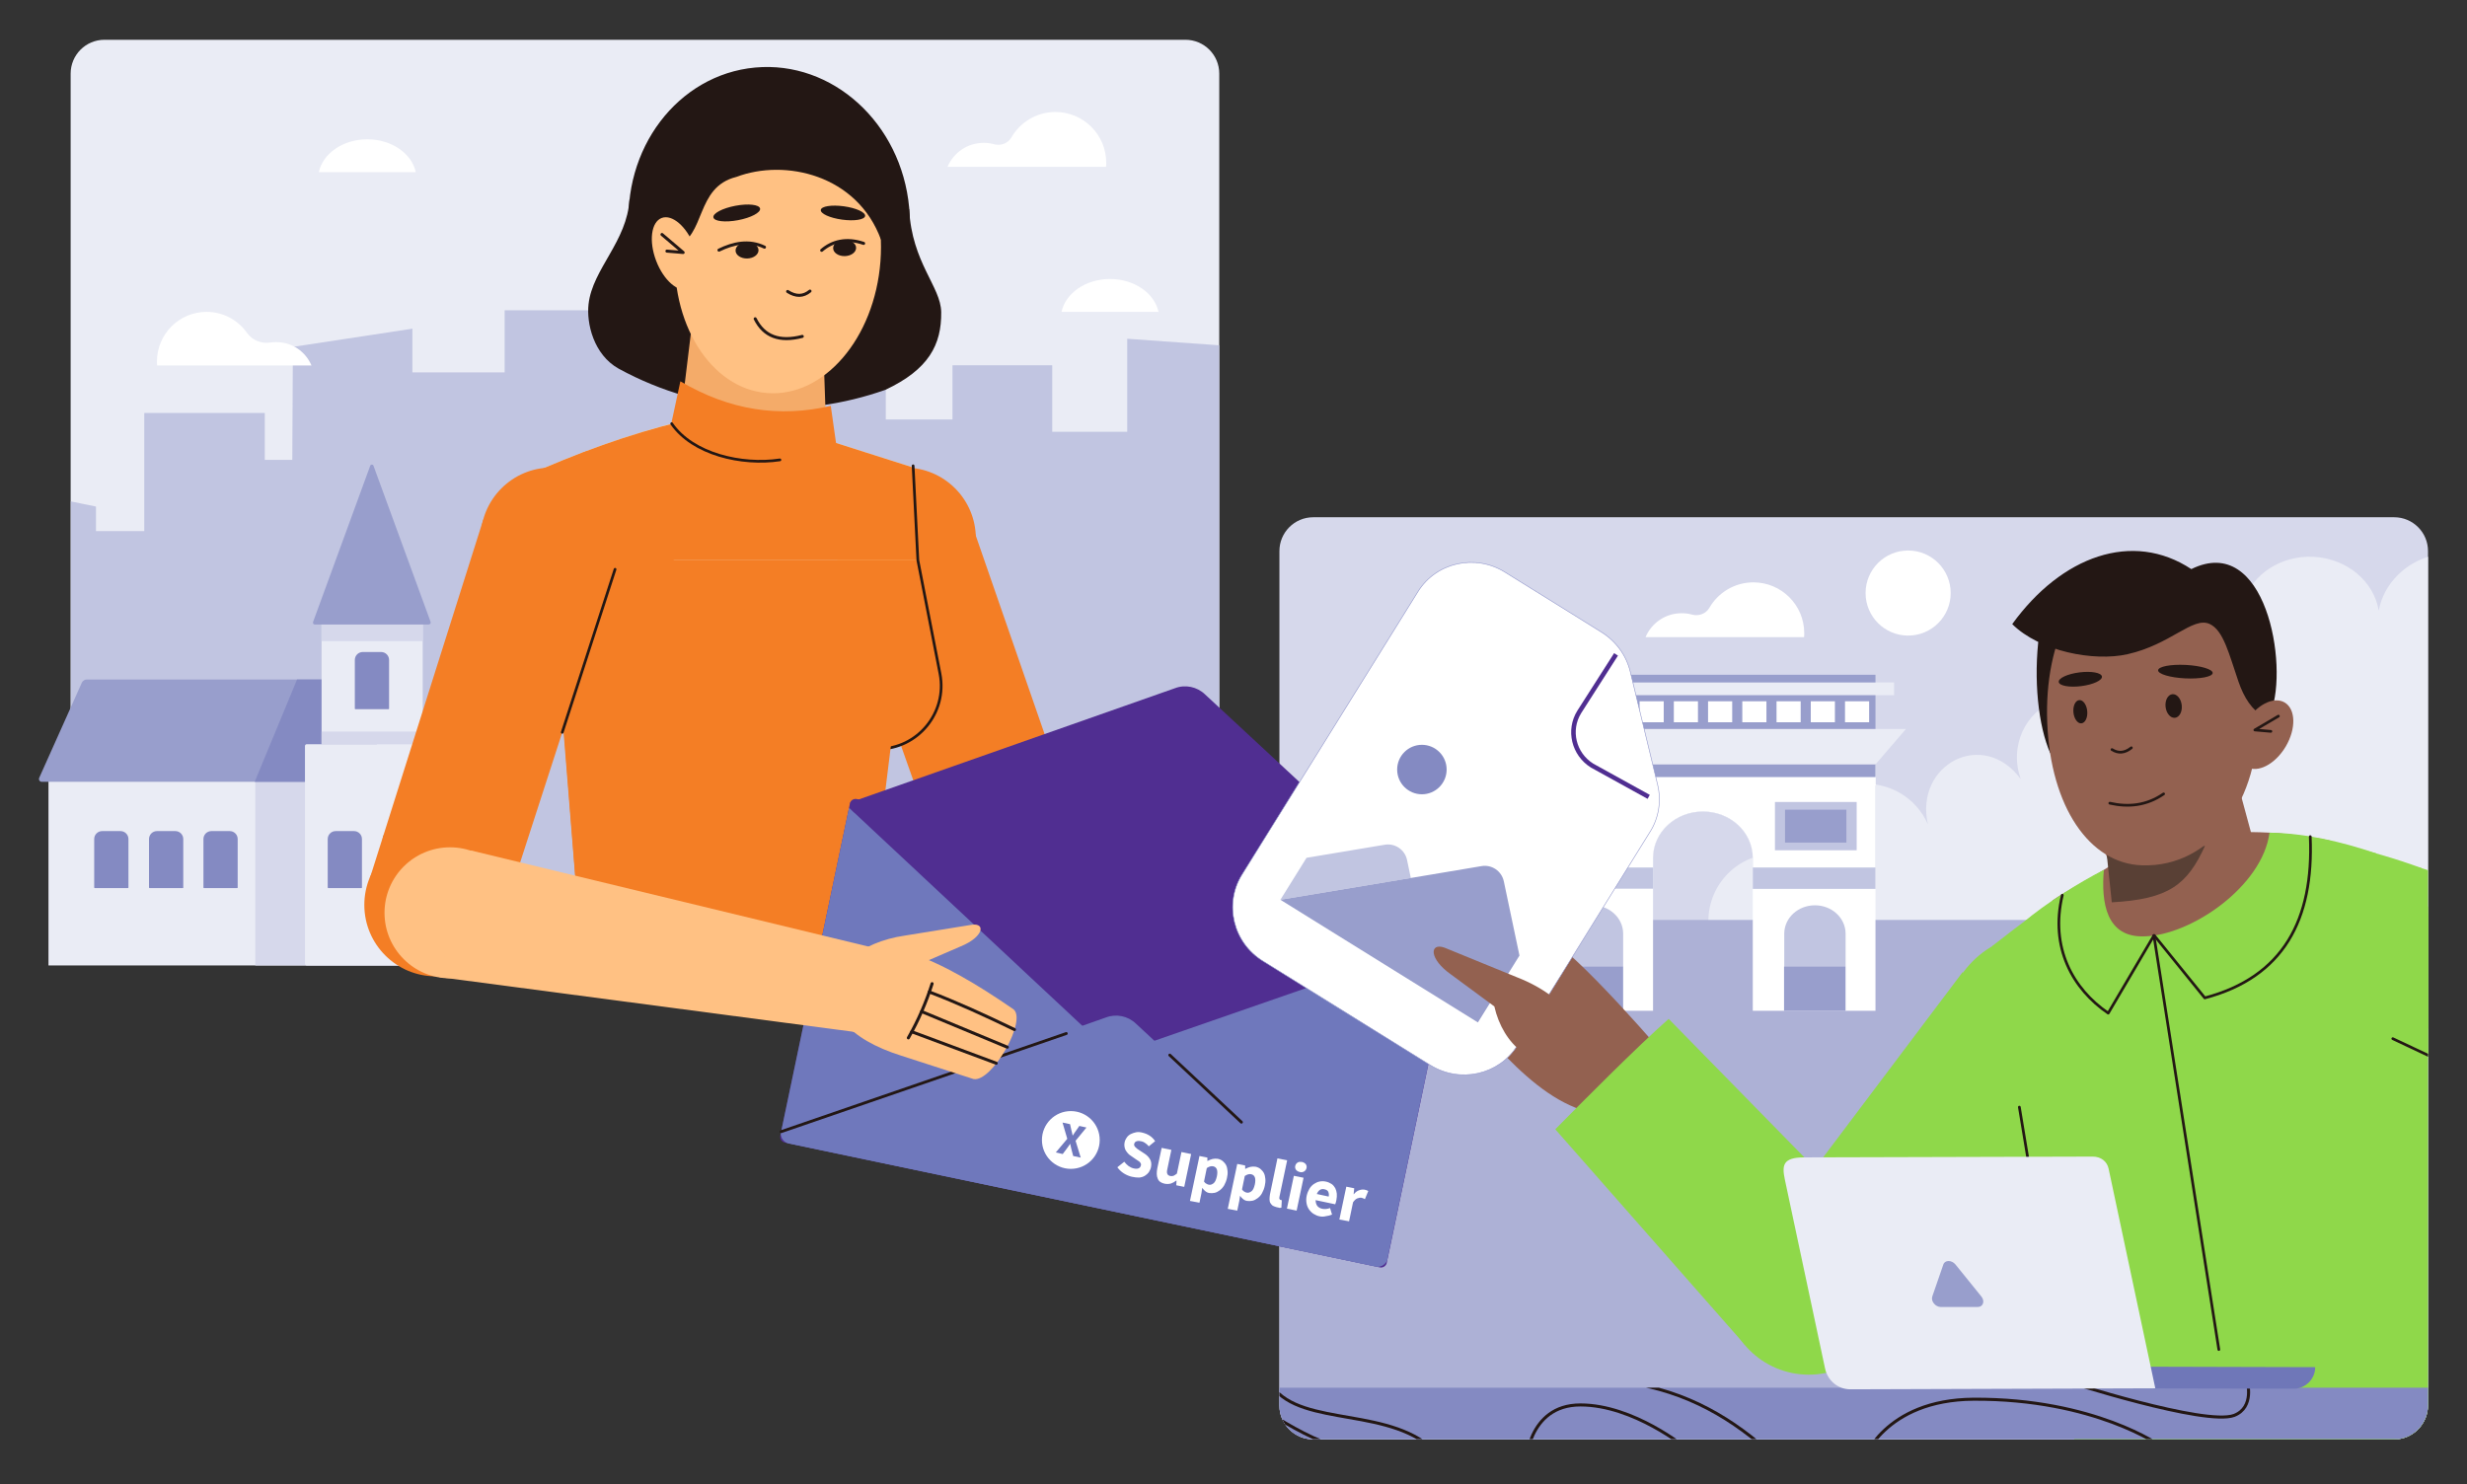 <?xml version="1.0" encoding="utf-8"?>
<!-- Generator: Adobe Illustrator 25.2.3, SVG Export Plug-In . SVG Version: 6.00 Build 0)  -->
<svg version="1.1" id="Layer_1" xmlns="http://www.w3.org/2000/svg" xmlns:xlink="http://www.w3.org/1999/xlink" x="0px" y="0px"
	 viewBox="0 0 1246.6 750.1" style="enable-background:new 0 0 1246.6 750.1;" xml:space="preserve">
<rect x="0" y="0" width="1246.6" height="750.1" fill="#333333" stroke="none"/>
<style type="text/css">
	.st0{fill:#D6D8EB;}
	.st1{clip-path:url(#SVGID_2_);}
	.st2{fill:#EAECF5;}
	.st3{fill:#ADB1D6;}
	.st4{fill:#FFFFFF;}
	.st5{fill:#C1C5E1;}
	.st6{fill:#989ECC;}
	.st7{clip-path:url(#SVGID_4_);fill:#FFFFFF;}
	.st8{clip-path:url(#SVGID_6_);}
	.st9{fill:#8FD84A;}
	.st10{fill:#936150;}
	.st11{fill:#594035;}
	.st12{fill:none;stroke:#231714;stroke-width:1.369;stroke-linecap:round;stroke-linejoin:round;stroke-miterlimit:10;}
	.st13{fill:#231714;}
	.st14{clip-path:url(#SVGID_8_);}
	.st15{fill:#848AC2;}
	.st16{clip-path:url(#SVGID_10_);}
	.st17{fill:none;stroke:#231714;stroke-width:1.538;stroke-linecap:round;stroke-linejoin:round;stroke-miterlimit:10;}
	.st18{fill:#57707A;}
	.st19{fill:#F47E25;}
	.st20{fill:#FFE6B8;}
	.st21{fill:#F4AB69;}
	.st22{fill:#FFC183;}
	.st23{fill:none;stroke:#231714;stroke-width:1.532;stroke-linecap:round;stroke-linejoin:round;stroke-miterlimit:10;}
	.st24{fill:#502E91;}
	.st25{fill:#6F78BC;}
	.st26{fill:none;stroke:#231714;stroke-width:1.448;stroke-linecap:round;stroke-linejoin:round;stroke-miterlimit:10;}
	.st27{enable-background:new    ;}
	.st28{fill:#C1755D;}
	.st29{fill:none;stroke:#9297CB;stroke-width:0.283;stroke-miterlimit:10;}
	.st30{fill:none;stroke:#502E91;stroke-width:2.307;stroke-miterlimit:10;}
	.st31{fill:#6F77B8;}
</style>
<path class="st0" d="M1209.8,727.4H663.6c-9.4,0-17.1-7.6-17.1-17.1V278.5c0-9.4,7.6-17.1,17.1-17.1h546.2c9.4,0,17.1,7.6,17.1,17.1
	v431.8C1226.8,719.7,1219.2,727.4,1209.8,727.4z"/>
<g>
	<g>
		<defs>
			<path id="SVGID_1_" d="M1209.8,727.4H505.3c-9.4,0-17.1-7.6-17.1-17.1V278.5c0-9.4,7.6-17.1,17.1-17.1h704.5
				c9.4,0,17.1,7.6,17.1,17.1v431.8C1226.8,719.7,1219.2,727.4,1209.8,727.4z"/>
		</defs>
		<clipPath id="SVGID_2_">
			<use xlink:href="#SVGID_1_"  style="overflow:visible;"/>
		</clipPath>
		<g class="st1">
			<g>
				<path class="st2" d="M1384.5,211.2c-5.1-6.2-12.6-10.2-21-10.7c-12.6-0.6-23.8,7.1-28.8,18.5c-4.1-4.9-9.5-8-15.6-8.3
					c-13.6-0.7-25.4,12.9-26.2,30.4c-0.2,3.1,0,6.1,0.6,8.9c-3.2-1.4-6.6-2.3-10.2-2.5c-16.5-0.8-30.6,12.7-31.5,30.1
					c-0.1,1.3,0,2.7,0,4c-6.5-2.3-14-2.9-21.4-1.2c-15.1,3.4-26,14.9-28.4,28.2c-2.4-14.7-16-26.4-33-27.2
					c-16.4-0.8-30.6,8.7-35.1,22.2c-0.8-0.1-1.7-0.2-2.5-0.2c-16.5-0.8-30.6,12.7-31.5,30.1c-0.2,3.3,0.2,6.6,0.9,9.6
					c-2-0.7-4-1.1-6.2-1.2c-12.6-0.6-23.3,9.6-24,22.9c-4.9-7-12.6-11.8-21.5-12.2c-15.7-0.8-29.1,12-29.9,28.6
					c-0.2,4.4,0.5,8.6,1.9,12.5c-19.1-25.8-53.8-7.3-46.9,22.9c-5.7-13.1-19.3-21.7-34.3-20.3c-18.7,1.7-32.4,18.3-30.7,37
					c0,0.1,0,0.2,0,0.3c-4.7-1.8-9.8-2.5-15.1-2c-18.7,1.7-32.4,18.3-30.7,37c1.1,12.2,8.6,22.3,18.9,27.4l75.3,265.5l605.2,22.8
					l-99.2-308.2l4.6-251c-18.1-14.7-37.2-28.3-57.1-40.5C1397.5,185.9,1386.6,196.9,1384.5,211.2z"/>
				<path class="st3" d="M1209.8,727.4H663.6c-9.4,0-17.1-7.6-17.1-17.1V464.9h580.3v245.4C1226.8,719.7,1219.2,727.4,1209.8,727.4z
					"/>
				<g>
					<path class="st4" d="M773.3,392.7v118.1h62v-77.5c0.2-12.8,11.4-23.1,25.2-23.1s25,10.3,25.2,23.1v77.5h62V392.7H773.3z"/>
					<path class="st5" d="M932.6,510.8v-39.1c-0.1-7.9-7-14.2-15.5-14.2s-15.4,6.3-15.5,14.2v39.1H932.6z"/>
					<g>
						<g>
							<path class="st5" d="M773.3,397v52.1h62V444v-10.7c0.2-12.8,11.4-23.1,25.2-23.1s25,10.3,25.2,23.1V444v5.2h62V397H773.3z"/>
						</g>
					</g>
					<rect x="901.5" y="488.5" class="st6" width="31" height="22.3"/>
					<path class="st5" d="M820.2,510.8v-39.1c-0.1-7.9-7-14.2-15.5-14.2s-15.4,6.3-15.5,14.2v39.1H820.2z"/>
					<rect x="789.1" y="488.5" class="st6" width="31" height="22.3"/>
					<path class="st4" d="M773.3,386.3v52.1h62v-5.2c0.2-12.8,11.4-23.1,25.2-23.1s25,10.3,25.2,23.1v5.2h62v-52.1H773.3z"/>
					<rect x="773.3" y="341" class="st6" width="174.4" height="51.7"/>
					<rect x="763.9" y="344.9" class="st2" width="193.2" height="6.4"/>
					<rect x="896.9" y="405.3" class="st5" width="41.3" height="24.4"/>
					<rect x="902" y="409.2" class="st6" width="31" height="16.6"/>
					<rect x="782.8" y="405.3" class="st5" width="41.3" height="24.4"/>
					<polygon class="st2" points="947.7,386.3 773.3,386.3 757.9,368.4 963.1,368.4 					"/>
					<rect x="787.9" y="409.2" class="st6" width="31" height="16.6"/>
					<g>
						<rect x="776.6" y="354.4" class="st4" width="12.2" height="10.6"/>
						<rect x="793.9" y="354.4" class="st4" width="12.2" height="10.6"/>
						<rect x="811.2" y="354.4" class="st4" width="12.2" height="10.6"/>
						<rect x="828.5" y="354.4" class="st4" width="12.2" height="10.6"/>
						<rect x="845.8" y="354.4" class="st4" width="12.2" height="10.6"/>
						<rect x="863.1" y="354.4" class="st4" width="12.2" height="10.6"/>
						<rect x="880.4" y="354.4" class="st4" width="12.2" height="10.6"/>
						<rect x="897.7" y="354.4" class="st4" width="12.2" height="10.6"/>
						<rect x="915" y="354.4" class="st4" width="12.2" height="10.6"/>
						<rect x="932.3" y="354.4" class="st4" width="12.2" height="10.6"/>
					</g>
				</g>
			</g>
		</g>
	</g>
	<g>
		<defs>
			<path id="SVGID_3_" d="M1209.8,727.4H505.3c-9.4,0-17.1-7.6-17.1-17.1V278.5c0-9.4,7.6-17.1,17.1-17.1h704.5
				c9.4,0,17.1,7.6,17.1,17.1v431.8C1226.8,719.7,1219.2,727.4,1209.8,727.4z"/>
		</defs>
		<clipPath id="SVGID_4_">
			<use xlink:href="#SVGID_3_"  style="overflow:visible;"/>
		</clipPath>
		<path class="st7" d="M911.7,320c0-14.2-11.5-25.7-25.7-25.7c-9.5,0-17.8,5.2-22.2,12.8c-1.8,3.1-5.4,4.4-8.8,3.5
			c-1.7-0.5-3.4-0.7-5.3-0.7c-8.2,0-15.2,5-18.2,12.1h80.1C911.7,321.4,911.7,320.7,911.7,320z"/>
	</g>
</g>
<circle class="st4" cx="964.2" cy="299.7" r="21.5"/>
<g>
	<g>
		<defs>
			<path id="SVGID_5_" d="M1209.8,727.4H505.3c-9.4,0-17.1-7.6-17.1-17.1V278.5c0-9.4,7.6-17.1,17.1-17.1h704.5
				c9.4,0,17.1,7.6,17.1,17.1v431.8C1226.8,719.7,1219.2,727.4,1209.8,727.4z"/>
		</defs>
		<clipPath id="SVGID_6_">
			<use xlink:href="#SVGID_5_"  style="overflow:visible;"/>
		</clipPath>
		<g class="st8">
			<g>
				<g>
					<g>
						<circle class="st9" cx="1030.8" cy="519.7" r="48"/>
					</g>
				</g>
			</g>
			<path class="st9" d="M1223.7,438.7l42.2,314.8c0-5.4-210.9,9.7-210.9,15l-48.3-290.4C1058.3,437.6,1114,399,1223.7,438.7z"/>
			<path class="st10" d="M1137.4,420.5l-6.9-25.5l-68.5,31.3l4.4,11.2c-9.4,6.2-21.7,12.3-29.3,17.6c6.8,18.3,27.2,55.2,78.7,44.2
				c45.3-9.7,58.3-49.2,61.9-74.4C1163.1,421.9,1149.8,420.6,1137.4,420.5z"/>
			<polyline class="st9" points="991.7,491.3 903.1,609 943.6,682 1065.2,553.2 991.7,491.3 			"/>
			<path class="st11" d="M1064.2,428.3l2.9,27.7c28.8-1.6,38.1-8.8,47.1-28.5L1064.2,428.3z"/>
			<g>
				<g>
					<g>
						<g>
							<g>
								<circle class="st9" cx="1212.6" cy="479.7" r="42.4"/>
							</g>
						</g>
					</g>
					<g>
						<polyline class="st9" points="1542.6,611.1 1507.3,666.2 1194.6,518 1234.6,443.5 1542.6,611.1 						"/>
					</g>
				</g>
			</g>
			<line class="st12" x1="1026.9" y1="598.8" x2="1020.4" y2="559.5"/>
			<line class="st12" x1="1237.1" y1="538.1" x2="1209.1" y2="524.9"/>
			<g>
				<g>
					<path class="st13" d="M1030.4,320.6c-3,22.8-0.4,46.4,5.6,60c16.3-6.5,17.7-31.9,14.6-51.4L1030.4,320.6z"/>
					<path class="st10" d="M1140.7,361.3c1.7,42.2-23,77.2-58.3,76c-26.6-0.8-46.2-29.7-47.9-71.9c-1.7-42.2,15.7-77.1,46.8-78.3
						S1139,319.1,1140.7,361.3z"/>
					
						<ellipse transform="matrix(5.054453e-02 -0.999 0.999 5.054453e-02 709.028 1425.342)" class="st13" cx="1104.2" cy="339.8" rx="3.4" ry="13.8"/>
					<path class="st12" d="M1067.2,378.8c3.2,2,6.4,1.8,9.8-0.9"/>
					
						<ellipse transform="matrix(0.992 -0.125 0.125 0.992 -34.675 134.238)" class="st13" cx="1051.4" cy="343.2" rx="11" ry="3.5"/>
					<g>
						
							<ellipse transform="matrix(0.994 -0.114 0.114 0.994 -33.498 127.474)" class="st13" cx="1097.8" cy="356.6" rx="4.1" ry="6"/>
					</g>
					<g>
						
							<ellipse transform="matrix(0.996 -9.461508e-02 9.461508e-02 0.996 -29.3 101.023)" class="st13" cx="1050.7" cy="359.5" rx="3.5" ry="5.9"/>
					</g>
				</g>
				<path class="st12" d="M1093.3,401.2c-8.7,6-17.9,6.8-27.2,4.7"/>
			</g>
			<path class="st13" d="M1147.5,360c9.1-24-2.7-90.9-40.2-72.4c-29.7-19.6-65.6-6.6-90.5,27.8c13.8,13.7,41.1,19.1,58.3,15.2
				c21.8-4.9,32.9-19.1,41.4-15.3c7.1,3.2,9.9,15.5,14.6,29.1c2.9,8.4,6.7,14.2,13.2,18.2L1147.5,360z"/>
			<g>
				
					<ellipse transform="matrix(0.51 -0.86 0.86 0.51 241.88 1166.674)" class="st10" cx="1144.9" cy="371" rx="18.9" ry="11.8"/>
				<polyline class="st12" points="1151.3,361.9 1139.4,368.9 1147.5,369.6 				"/>
			</g>
			<path class="st9" d="M1160.7,567.7l40.1-136.4c-18-6.1-36-10.2-54-10.5c-3.5,27-39.5,51.9-63.2,52.4
				c-19.4,0.7-21.9-17.1-20.5-33.6c-12.4,6.3-30.1,17.4-40.2,26.2l59.3,89.1L1160.7,567.7z"/>
			<path class="st12" d="M1088.4,472.8l-23.1,39.2c-18-12.3-29.5-33.2-23.2-59.6"/>
			<path class="st12" d="M1088.6,472.8l25.5,31.5c39.7-10.5,55.1-39.5,53.3-81.5"/>
			<line class="st12" x1="1088.4" y1="472.8" x2="1121.2" y2="682"/>
		</g>
	</g>
</g>
<g>
	<g>
		<defs>
			<path id="SVGID_7_" d="M1209.8,727.4H663.6c-9.4,0-17.1-7.6-17.1-17.1V278.5c0-9.4,7.6-17.1,17.1-17.1h546.2
				c9.4,0,17.1,7.6,17.1,17.1v431.8C1226.8,719.7,1219.2,727.4,1209.8,727.4z"/>
		</defs>
		<clipPath id="SVGID_8_">
			<use xlink:href="#SVGID_7_"  style="overflow:visible;"/>
		</clipPath>
		<g class="st14">
			<rect x="594" y="701.3" class="st15" width="712.1" height="26"/>
			<g>
				<g>
					<defs>
						<rect id="SVGID_9_" x="594" y="701.3" width="712.1" height="26"/>
					</defs>
					<clipPath id="SVGID_10_">
						<use xlink:href="#SVGID_9_"  style="overflow:visible;"/>
					</clipPath>
					<g class="st16">
						<path class="st17" d="M1316.2,700c-28.2,6.3-53.3,15.8-69.5,30"/>
						<path class="st17" d="M1135.5,697.9c0,0,4,13.3-6.6,17.4c-14.7,5.4-85.3-17.4-85.3-17.4"/>
						<path class="st17" d="M1091.9,730.8c0,0-33.4-24-94.6-23.7c-45.4,0.3-56,31.2-56,31.2"/>
						<path class="st17" d="M640.5,696.5c11.4,25.1,56.2,13.8,81.6,34.1"/>
						<path class="st17" d="M678.6,732c-29.5-8.1-44.5-27.7-74.5-33.7"/>
						<path class="st17" d="M896.4,735.9c-20.2-18.5-43.6-33-74.9-37.2"/>
						<path class="st17" d="M851.9,731.7c0,0-26.4-21.7-53.3-21.7c-26.9,0-27.7,30.1-27.7,30.1"/>
					</g>
				</g>
			</g>
		</g>
	</g>
</g>
<g>
	<path class="st2" d="M598.9,486.1H52.8c-9.4,0-17.1-7.6-17.1-17.1V37.2c0-9.4,7.6-17.1,17.1-17.1H599c9.4,0,17.1,7.6,17.1,17.1V469
		C616,478.5,608.4,486.1,598.9,486.1z"/>
	<g>
		<path class="st5" d="M52.8,486.1H599c9.4,0,17.1-7.6,17.1-17.1V174.5l-46.5-3.3v47h-37.9v-33.6h-50.4V212h-33.7v-36.6h-36.7v-22.7
			l-34.5-22.4L344,152.7v28.8h-22.4v-24.7H255v31.4h-46.6v-22.1l-60.4,9.2l-0.3,57.1h-13.9v-23.7H72.9v59.7H48.5V256l-12.7-2.6V469
			C35.7,478.5,43.4,486.1,52.8,486.1z"/>
	</g>
	<path class="st13" d="M312.6,186.3c43.6,23.8,92.9,25.5,134.8,10.7c21.9-10.3,28.4-22.8,28.2-39.3c-0.2-12.9-14.8-24.9-16.2-52
		l-141.3-5c-1.2,21.4-18.7,35.2-20.7,53C296.3,163.3,299.9,179.2,312.6,186.3z"/>
	<g>
		<g>
			<rect x="24.5" y="394.5" class="st2" width="197.6" height="93.4"/>
			<rect x="129" y="394.5" class="st0" width="93.1" height="93.4"/>
			<path class="st6" d="M21.1,395.1h169.2v-51.7H43.8c-1,0-1.9,0.6-2.4,1.5l-21.6,48.2C19.4,394.1,20.1,395.1,21.1,395.1z"/>
			<polygon class="st15" points="128.7,395.1 190.3,395.1 190.3,343.4 150.1,343.4 			"/>
			<rect x="162.5" y="313.5" class="st2" width="51.1" height="62.6"/>
			<rect x="162.5" y="369.7" class="st0" width="51.1" height="6.4"/>
			<rect x="162.5" y="313.5" class="st0" width="51.1" height="10.5"/>
			<path class="st2" d="M155,487.9h66.1c0.5,0,0.9-0.4,0.9-0.9V377c0-0.5-0.4-0.9-0.9-0.9H155c-0.5,0-0.9,0.4-0.9,0.9v109.9
				C154.1,487.5,154.5,487.9,155,487.9z"/>
			<g>
				<path class="st15" d="M196.3,358.4h-16.7c-0.2,0-0.3-0.1-0.3-0.3v-24.6c0-2.2,1.8-4,4-4h9.3c2.2,0,4,1.8,4,4v24.6
					C196.6,358.3,196.5,358.4,196.3,358.4z"/>
			</g>
			<g>
				<path class="st15" d="M182.6,448.8h-16.7c-0.2,0-0.3-0.1-0.3-0.3V424c0-2.2,1.8-4,4-4h9.3c2.2,0,4,1.8,4,4v24.6
					C182.9,448.7,182.8,448.8,182.6,448.8z"/>
			</g>
			<g>
				<g>
					<path class="st18" d="M210.4,448.8h-16.7c-0.2,0-0.3-0.1-0.3-0.3V424c0-2.2,1.8-4,4-4h9.3c2.2,0,4,1.8,4,4v24.6
						C210.7,448.7,210.5,448.8,210.4,448.8z"/>
				</g>
			</g>
			<g>
				<path class="st15" d="M64.6,448.8H47.9c-0.2,0-0.3-0.1-0.3-0.3V424c0-2.2,1.8-4,4-4h9.3c2.2,0,4,1.8,4,4v24.6
					C64.9,448.7,64.8,448.8,64.6,448.8z"/>
			</g>
			<g>
				<path class="st15" d="M92.3,448.8H75.6c-0.2,0-0.3-0.1-0.3-0.3V424c0-2.2,1.8-4,4-4h9.3c2.2,0,4,1.8,4,4v24.6
					C92.7,448.7,92.5,448.8,92.3,448.8z"/>
			</g>
			<g>
				<path class="st15" d="M119.8,448.8h-16.7c-0.2,0-0.3-0.1-0.3-0.3V424c0-2.2,1.8-4,4-4h9.3c2.2,0,4,1.8,4,4v24.6
					C120.1,448.7,120,448.8,119.8,448.8z"/>
			</g>
			<path class="st6" d="M217.6,314.3l-28.9-79c-0.3-0.7-1.3-0.7-1.6,0l-28.9,79c-0.2,0.7,0.2,1.3,0.9,1.3h57.5
				C217.3,315.6,217.8,314.9,217.6,314.3z"/>
		</g>
	</g>
	<g>
		<g>
			<polygon class="st19" points="423.6,287.4 487.1,466.6 550.8,437.2 491.9,267.3 			"/>
			<circle class="st19" cx="457.3" cy="272.1" r="35.8"/>
		</g>
	</g>
	<g>
		<g>
			<g>
				<path class="st20" d="M274.5,236.7c27.2-11.6,54.4-20.8,81.8-26.6l62.5,12.6l42.7,13.6l2.5,46.8H287.8L274.5,236.7z"/>
			</g>
			<path class="st19" d="M443.7,378.5H307.9c-20,0-20.1-95.4-20.1-95.4h176.1l11.2,57.4C478.8,360.2,463.7,378.5,443.7,378.5z"/>
			<path class="st19" d="M274.5,236.7c27.2-11.6,52.9-20.3,80.3-26.1l64,12.1l42.7,13.6l2.5,46.8H287.8L274.5,236.7z"/>
			<path class="st12" d="M443.7,378.5c20,0,35.1-18.3,31.3-38l-11.2-57.4l-2.4-47.7"/>
			<polygon class="st19" points="274.5,236.7 452.1,361.3 436.7,485.9 294.1,485.9 			"/>
		</g>
	</g>
	<polygon class="st19" points="274.1,237.1 294.1,485.9 351.2,485.9 296.5,228 	"/>
	<g>
		<polygon class="st19" points="244.2,262.6 186.9,443.8 255.4,458.8 310.8,287.7 		"/>
		<circle class="st19" cx="278.7" cy="272.1" r="35.8"/>
		<line class="st12" x1="284.1" y1="370.1" x2="310.8" y2="287.7"/>
	</g>
	<path class="st4" d="M560.9,141c12.3,0,22.5,7.2,24.5,16.6h-49C538.4,148.2,548.6,141,560.9,141z"/>
	<path class="st4" d="M185.6,70.4c12.3,0,22.5,7.2,24.5,16.6h-49C163.1,77.6,173.3,70.4,185.6,70.4z"/>
	<path class="st4" d="M559,82.3c0-14.2-11.5-25.7-25.7-25.7c-9.5,0-17.8,5.2-22.2,12.8c-1.8,3.1-5.4,4.4-8.8,3.5
		c-1.7-0.5-3.4-0.7-5.3-0.7c-8.2,0-15.2,5-18.2,12.1h80.1C558.9,83.6,559,83,559,82.3z"/>
	<path class="st4" d="M79.3,182.7c0-13.8,11.2-25.1,25.1-25.1c8.4,0,15.9,4.2,20.4,10.6c2.7,3.8,7.3,5.6,11.9,4.9c1-0.2,2-0.2,3-0.2
		c8,0,14.8,4.9,17.7,11.8h-78C79.3,184,79.3,183.3,79.3,182.7z"/>
	
		<ellipse transform="matrix(0.996 -9.200326e-02 9.200326e-02 0.996 -8.601 36.226)" class="st13" cx="388.6" cy="111.4" rx="71" ry="77.6"/>
	<g>
		<g>
			<polygon class="st21" points="350.9,153.7 339.9,244.1 418.4,244.1 416.4,186.3 			"/>
			<path class="st19" d="M343.8,192.7l-11.6,53.9L426,249l-6.2-43.9C394.1,211.1,368.8,207.5,343.8,192.7z"/>
			
				<ellipse transform="matrix(7.621200e-02 -0.997 0.997 7.621200e-02 235.38 510.305)" class="st22" cx="393.1" cy="128.1" rx="70.7" ry="52"/>
			
				<ellipse transform="matrix(0.983 -0.186 0.186 0.983 -13.525 70.972)" class="st13" cx="372.1" cy="107.7" rx="12" ry="3.7"/>
			<g>
				
					<ellipse transform="matrix(1 -2.113058e-02 2.113058e-02 1 -2.552 9.045)" class="st13" cx="426.7" cy="125.3" rx="5.8" ry="4.1"/>
				<path class="st23" d="M436.4,123c-8.8-3-16-1-21.2,3.5"/>
			</g>
			<g>
				
					<ellipse transform="matrix(1 -2.113058e-02 2.113058e-02 1 -2.589 8.003)" class="st13" cx="377.4" cy="126.5" rx="5.8" ry="4.1"/>
				<path class="st23" d="M363.3,126.4c7.2-3.5,15.1-5.3,23-1.5"/>
			</g>
			<path class="st23" d="M409.3,147.1c-3.4,2.8-7.1,2.9-11.3,0.2"/>
			
				<ellipse transform="matrix(0.136 -0.991 0.991 0.136 261.303 515.044)" class="st13" cx="425.9" cy="107.7" rx="3.4" ry="11.3"/>
			<path class="st13" d="M372.1,89.4c-21,5.2-15.2,30-30.9,35.4L338.3,81l28.4-16.2L372.1,89.4z"/>
			<path class="st13" d="M372.1,89.4c24.6-9.3,61.1-1.1,73.1,31.8l4.7-42.6l-37.2-25.5l-57.6,3.3L372.1,89.4z"/>
			<g>
				
					<ellipse transform="matrix(0.935 -0.356 0.356 0.935 -23.292 129.643)" class="st22" cx="341" cy="128.2" rx="10.3" ry="19.2"/>
				<polyline class="st23" points="334.5,118.5 345.2,127.6 337,126.9 				"/>
			</g>
		</g>
		<path class="st12" d="M339.4,214.1c10.6,15.4,35.4,21.2,54.7,18.3"/>
	</g>
	<path class="st23" d="M381.6,161.1c4.4,8.9,12.3,11.9,23.8,8.9"/>
</g>
<g>
	<path class="st24" d="M697.3,640.5l-300.8-63.1c-1.5-0.3-2.5-1.8-2.2-3.4l35.2-168c0.3-1.5,1.8-2.5,3.4-2.2L733.7,467
		c1.5,0.3,2.5,1.8,2.2,3.4l-35.2,168C700.3,639.8,698.8,640.8,697.3,640.5z"/>
	<path class="st25" d="M571.4,530.1c-5.3,2-11.3,0.8-15.4-3.2L429,408.2c0,0,0,0,0,0.1l-34.3,163.6c-0.6,2.7,1.2,5.4,3.9,6
		L695.1,640c2.7,0.6,5.4-1.2,6-3.9l34.2-162.9L571.4,530.1z"/>
	<path class="st25" d="M574.1,517.4l127.1,118l-0.1,0.7c-0.6,2.7-3.3,4.5-6,3.9l-296.4-62.2c-2.7-0.6-4.5-3.2-3.9-5.9l164-57.7
		C564,512.2,570,513.4,574.1,517.4z"/>
	<line class="st26" x1="394.7" y1="571.9" x2="538.8" y2="522.3"/>
	<path class="st24" d="M609,351l127.1,118l-0.1,0.7c-0.6,2.7-3.3,4.5-6,3.9l-296.4-62.2c-2.7-0.6-4.5-3.2-3.9-5.9l164-57.7
		C598.9,345.8,604.9,347,609,351z"/>
	<line class="st26" x1="591.1" y1="533.2" x2="627.3" y2="567.1"/>
	<g class="st27">
		<path class="st4" d="M572,594.7c-1.4-0.3-2.8-0.9-4.1-1.7c-1.3-0.8-2.4-1.9-3.3-3.1l3.5-2.8c0.6,0.8,1.4,1.6,2.2,2.2
			c0.9,0.6,1.7,1,2.7,1.2c1,0.2,1.8,0.2,2.4-0.1c0.6-0.3,0.9-0.7,1.1-1.4c0.1-0.3,0.1-0.6,0-0.9c-0.1-0.3-0.3-0.5-0.5-0.8
			c-0.2-0.2-0.5-0.5-0.9-0.7c-0.4-0.2-0.7-0.5-1.2-0.8l-2.6-1.8c-0.5-0.3-1-0.7-1.4-1.2c-0.4-0.5-0.8-1-1.1-1.5
			c-0.3-0.6-0.5-1.2-0.6-1.9c-0.1-0.7-0.1-1.4,0.1-2.2c0.2-0.9,0.6-1.7,1.1-2.4s1.2-1.3,2-1.7c0.8-0.4,1.7-0.7,2.7-0.9
			s2.1-0.1,3.2,0.2c1.3,0.3,2.5,0.8,3.6,1.5c1.1,0.7,2.1,1.7,2.8,2.8l-3.2,2.6c-0.6-0.7-1.2-1.3-1.9-1.7c-0.7-0.5-1.4-0.8-2.3-0.9
			c-0.8-0.2-1.6-0.1-2.1,0.1c-0.6,0.2-0.9,0.7-1.1,1.3c-0.1,0.3,0,0.6,0.1,0.9s0.3,0.5,0.6,0.8c0.3,0.3,0.6,0.5,0.9,0.8
			c0.4,0.3,0.8,0.5,1.2,0.8l2.6,1.7c1.2,0.8,2.1,1.8,2.7,2.9c0.6,1.1,0.7,2.4,0.4,3.9c-0.2,0.9-0.6,1.7-1.1,2.5
			c-0.5,0.7-1.2,1.3-2,1.8c-0.8,0.5-1.8,0.8-2.9,0.9C574.5,595.1,573.3,595,572,594.7z"/>
		<path class="st4" d="M588.5,598.2c-1.8-0.4-3-1.2-3.5-2.6c-0.6-1.3-0.6-3.1-0.2-5.2l2.2-10.3l4.9,1l-2,9.6c-0.3,1.2-0.3,2.1,0,2.6
			c0.2,0.5,0.7,0.8,1.4,1c0.6,0.1,1.2,0.1,1.7-0.1c0.5-0.2,1-0.6,1.7-1.1l2.3-10.9l4.9,1l-3.5,16.6l-4-0.8l0.1-2.4l-0.1,0
			c-0.9,0.7-1.8,1.2-2.7,1.5C590.6,598.4,589.6,598.4,588.5,598.2z"/>
		<path class="st4" d="M601.3,606.9l4.8-22.7l4,0.8l0,1.7l0.1,0c0.8-0.4,1.6-0.8,2.5-1c0.9-0.2,1.8-0.2,2.6-0.1
			c1,0.2,1.9,0.6,2.6,1.2s1.3,1.3,1.7,2.1c0.4,0.8,0.6,1.8,0.7,2.9c0.1,1.1,0,2.3-0.3,3.5c-0.3,1.4-0.8,2.6-1.4,3.7
			c-0.6,1-1.3,1.8-2.2,2.5c-0.8,0.6-1.7,1.1-2.6,1.3c-0.9,0.2-1.8,0.2-2.7,0.1c-0.7-0.1-1.4-0.4-2-0.9s-1.1-1-1.6-1.7l-0.4,2.7
			l-1,4.8L601.3,606.9z M610.8,598.7c0.8,0.2,1.6-0.1,2.4-0.7c0.8-0.6,1.3-1.8,1.7-3.5c0.6-3,0-4.7-1.9-5.1c-1-0.2-2,0.1-3.2,0.9
			l-1.4,6.8c0.4,0.5,0.7,0.9,1.2,1.1C610,598.5,610.4,598.6,610.8,598.7z"/>
		<path class="st4" d="M620.4,610.9l4.8-22.7l4,0.8l0,1.7l0.1,0c0.8-0.4,1.6-0.8,2.5-1s1.8-0.2,2.6-0.1c1,0.2,1.9,0.6,2.6,1.2
			c0.7,0.6,1.3,1.3,1.7,2.1c0.4,0.8,0.6,1.8,0.7,2.9c0.1,1.1,0,2.3-0.3,3.5c-0.3,1.4-0.8,2.6-1.4,3.7s-1.3,1.8-2.2,2.5
			c-0.8,0.6-1.7,1.1-2.6,1.3c-0.9,0.2-1.8,0.2-2.7,0.1c-0.7-0.1-1.4-0.4-2-0.9s-1.1-1-1.6-1.7l-0.4,2.7l-1,4.8L620.4,610.9z
			 M630,602.7c0.8,0.2,1.6-0.1,2.4-0.7c0.8-0.6,1.3-1.8,1.7-3.5c0.6-3,0-4.7-1.9-5.1c-1-0.2-2,0.1-3.2,0.9l-1.4,6.8
			c0.4,0.5,0.7,0.9,1.2,1.1C629.1,602.5,629.5,602.6,630,602.7z"/>
		<path class="st4" d="M645.2,610.1c-0.8-0.2-1.5-0.5-2.1-0.8c-0.5-0.4-0.9-0.9-1.2-1.4s-0.4-1.2-0.4-1.9c0-0.7,0.1-1.5,0.2-2.3
			l3.8-18.3l4.9,1l-3.9,18.5c-0.1,0.5-0.1,0.9,0.1,1.1c0.1,0.2,0.3,0.4,0.5,0.4c0.1,0,0.2,0,0.3,0.1c0.1,0,0.2,0,0.3,0l-0.2,3.8
			c-0.3,0.1-0.6,0.1-1.1,0.1C646.3,610.3,645.8,610.2,645.2,610.1z"/>
		<path class="st4" d="M650.3,610.8l3.5-16.6l4.9,1l-3.5,16.6L650.3,610.8z M656.8,592.3c-0.8-0.2-1.5-0.6-1.9-1.1
			c-0.4-0.6-0.6-1.3-0.4-2c0.2-0.8,0.6-1.3,1.2-1.7c0.6-0.4,1.4-0.4,2.2-0.3c0.8,0.2,1.5,0.6,1.9,1.1c0.4,0.6,0.6,1.2,0.4,2
			c-0.2,0.8-0.6,1.3-1.2,1.7C658.3,592.4,657.6,592.5,656.8,592.3z"/>
		<path class="st4" d="M666.9,614.7c-1.2-0.2-2.2-0.7-3.2-1.3c-0.9-0.6-1.7-1.4-2.3-2.3c-0.6-0.9-1-1.9-1.2-3.1
			c-0.2-1.2-0.2-2.4,0.1-3.8c0.3-1.3,0.8-2.5,1.4-3.5s1.4-1.8,2.3-2.4c0.9-0.6,1.8-1,2.8-1.2c1-0.2,2-0.2,3,0c1.2,0.2,2.2,0.7,3,1.2
			s1.4,1.3,1.9,2.1c0.4,0.8,0.7,1.8,0.8,2.8c0.1,1,0,2.1-0.2,3.2c-0.1,0.4-0.2,0.9-0.3,1.3s-0.2,0.7-0.3,0.9l-9.9-2.1
			c0,1.2,0.3,2.2,0.9,3c0.6,0.7,1.5,1.2,2.6,1.4c1.2,0.2,2.4,0.1,3.8-0.4l1,3.3c-1,0.4-2,0.7-3.1,0.8
			C668.9,614.9,667.9,614.9,666.9,614.7z M665.4,603.4l6,1.3c0.2-0.9,0.1-1.7-0.2-2.4c-0.3-0.7-1-1.1-2-1.3
			c-0.8-0.2-1.5-0.1-2.2,0.3C666.4,601.7,665.8,602.4,665.4,603.4z"/>
		<path class="st4" d="M676.8,616.3l3.5-16.6l4,0.8l-0.3,3l0.1,0c0.8-1,1.7-1.7,2.7-2c1-0.4,1.9-0.4,2.7-0.3
			c0.5,0.1,0.8,0.2,1.1,0.3c0.3,0.1,0.5,0.3,0.8,0.4l-1.7,4.1c-0.3-0.2-0.6-0.3-0.8-0.4c-0.3-0.1-0.6-0.2-0.9-0.3
			c-0.6-0.1-1.3,0-2.1,0.3c-0.8,0.3-1.5,1-2.2,2l-2,9.6L676.8,616.3z"/>
	</g>
	<g>
		<circle class="st4" cx="541.1" cy="576.1" r="14.6"/>
		<g>
			<path class="st25" d="M533.5,582.4l5.8-6.9l-2.4-8.2l3.8,0.8l0.7,3.1c0.1,0.4,0.2,0.8,0.3,1.2s0.2,0.9,0.3,1.4h0.1
				c0.3-0.4,0.5-0.8,0.8-1.2c0.2-0.4,0.5-0.7,0.7-1l1.8-2.6l3.6,0.8l-5.5,6.7l2.6,8.5l-3.8-0.8l-0.9-3.4c-0.1-0.4-0.2-0.9-0.3-1.3
				c-0.1-0.4-0.2-0.9-0.3-1.4h-0.1c-0.3,0.4-0.5,0.8-0.8,1.2s-0.5,0.7-0.8,1.1l-2.1,2.8L533.5,582.4z"/>
		</g>
	</g>
</g>
<g>
	<g>
		<g>
			<circle class="st28" cx="220.2" cy="457.3" r="27"/>
			<circle class="st19" cx="220.2" cy="457.3" r="36.1"/>
			<circle class="st22" cx="227.4" cy="461.3" r="33.1"/>
			<polygon class="st22" points="238,429.8 441.9,479.1 431.8,521.5 222.1,493.8 			"/>
			<circle class="st22" cx="438.9" cy="503.5" r="19.4"/>
		</g>
	</g>
	<g>
		<path class="st22" d="M423.8,491.5c13.4-26.6,52.8-5.9,88.1,18.4c7.6,5.1-10.7,37.3-20,35.4l-36.5-11.8
			C429.1,525.2,415.2,510.6,423.8,491.5z"/>
		<path class="st22" d="M428.8,501.1c11.7,10.6,27.9,2,35.3-13.6l21.5-9.3c11.2-4.6,12.6-11.7,5.7-10.9l-34,5.5
			C434.2,476.1,418.2,490.2,428.8,501.1z"/>
		<path class="st17" d="M471,497.1c-3,9.4-6.9,18.5-12,27.4"/>
		<line class="st17" x1="503.4" y1="537.3" x2="460.7" y2="521.4"/>
		<line class="st17" x1="509" y1="529.2" x2="465.7" y2="511.2"/>
		<path class="st17" d="M512.6,520.3c-14.9-7.2-29.3-13.8-43-19"/>
	</g>
</g>
<path class="st10" d="M844.1,536.7c0,0-48.7-57.5-64.3-64s-49.1-8.2-49.1-8.2l-5.5,30.1c28.1,29.6,52.4,65.9,86.1,68.9L844.1,536.7z
	"/>
<g>
	<g>
		<g>
			<g>
				<path class="st4" d="M837.6,396.5l-13.8-57c-2-8.3-7.2-15.4-14.5-20l-48.9-30.4c-15-9.3-34.7-4.9-43.9,9.9l-88.9,143
					c-9.2,14.8-4.5,34.4,10.6,43.7l84.6,52.6c15,9.3,34.7,4.9,43.9-9.9l67-107.9C838.2,413.5,839.6,404.8,837.6,396.5z"/>
				<path class="st29" d="M837.6,396.5l-13.8-57c-2-8.3-7.2-15.4-14.5-20l-48.9-30.4c-15-9.3-34.7-4.9-43.9,9.9l-88.9,143
					c-9.2,14.8-4.5,34.4,10.6,43.7l84.6,52.6c15,9.3,34.7,4.9,43.9-9.9l67-107.9C838.2,413.5,839.6,404.8,837.6,396.5z"/>
			</g>
		</g>
		<path class="st30" d="M816.6,330.7L798,359.8c-5.7,9.2-2.8,21.3,6.5,27.1l28.6,15.8"/>
	</g>
	<g>
		<g>
			<circle class="st15" cx="718.5" cy="388.9" r="12.5"/>
			<path class="st5" d="M712.9,443.7l-1.9-9.1c-1.1-5.2-6.1-8.6-11.3-7.7l-39.5,6.6L647,454.7l0,0L712.9,443.7z"/>
			<path class="st6" d="M759.9,445.4c-1.1-5.2-6.1-8.6-11.3-7.7l-35.7,6l-65.9,11l99.8,62l21-33.8L759.9,445.4z"/>
		</g>
	</g>
</g>
<g>
	<g>
		<g>
			<g>
				<circle class="st9" cx="914" cy="652.3" r="42.4"/>
			</g>
		</g>
		<g>
			<path class="st9" d="M843.2,514.9c-15.6,13.7-44.8,43.1-57.3,55.8l95.8,108.9l53.4-70.9L843.2,514.9z"/>
		</g>
		<line class="st12" x1="915.9" y1="589.1" x2="935.1" y2="608.7"/>
	</g>
</g>
<path class="st10" d="M791.3,533c-15.8,8.8-31.8-4.9-36.2-24.4l-21.7-16c-11.5-8-11.1-16.4-3.5-13.7l36.7,15
	C791.7,503.6,806,523.6,791.3,533z"/>
<g>
	<g>
		<path class="st31" d="M1059.6,701.6l99.4,0.2c6,0,10.9-4.9,10.9-10.9l0,0l-110.4-0.3L1059.6,701.6z"/>
		<path class="st2" d="M935.2,702.1l153.9-0.5l-23.6-111c-0.8-3.7-3.9-6.1-8-6.1l-145.8,0.4c-10.9,0-11.3,4-9.8,11.2l20.3,95.4
			C923.5,697.8,928.9,702.2,935.2,702.1z"/>
	</g>
	<path class="st6" d="M976.4,655.2L982,639c0.8-2.3,4.2-2.3,6.1,0l13.1,16.2c1.9,2.3,0.9,5.3-1.8,5.3h-18.7
		C978,660.5,975.6,657.6,976.4,655.2z"/>
</g>
</svg>
